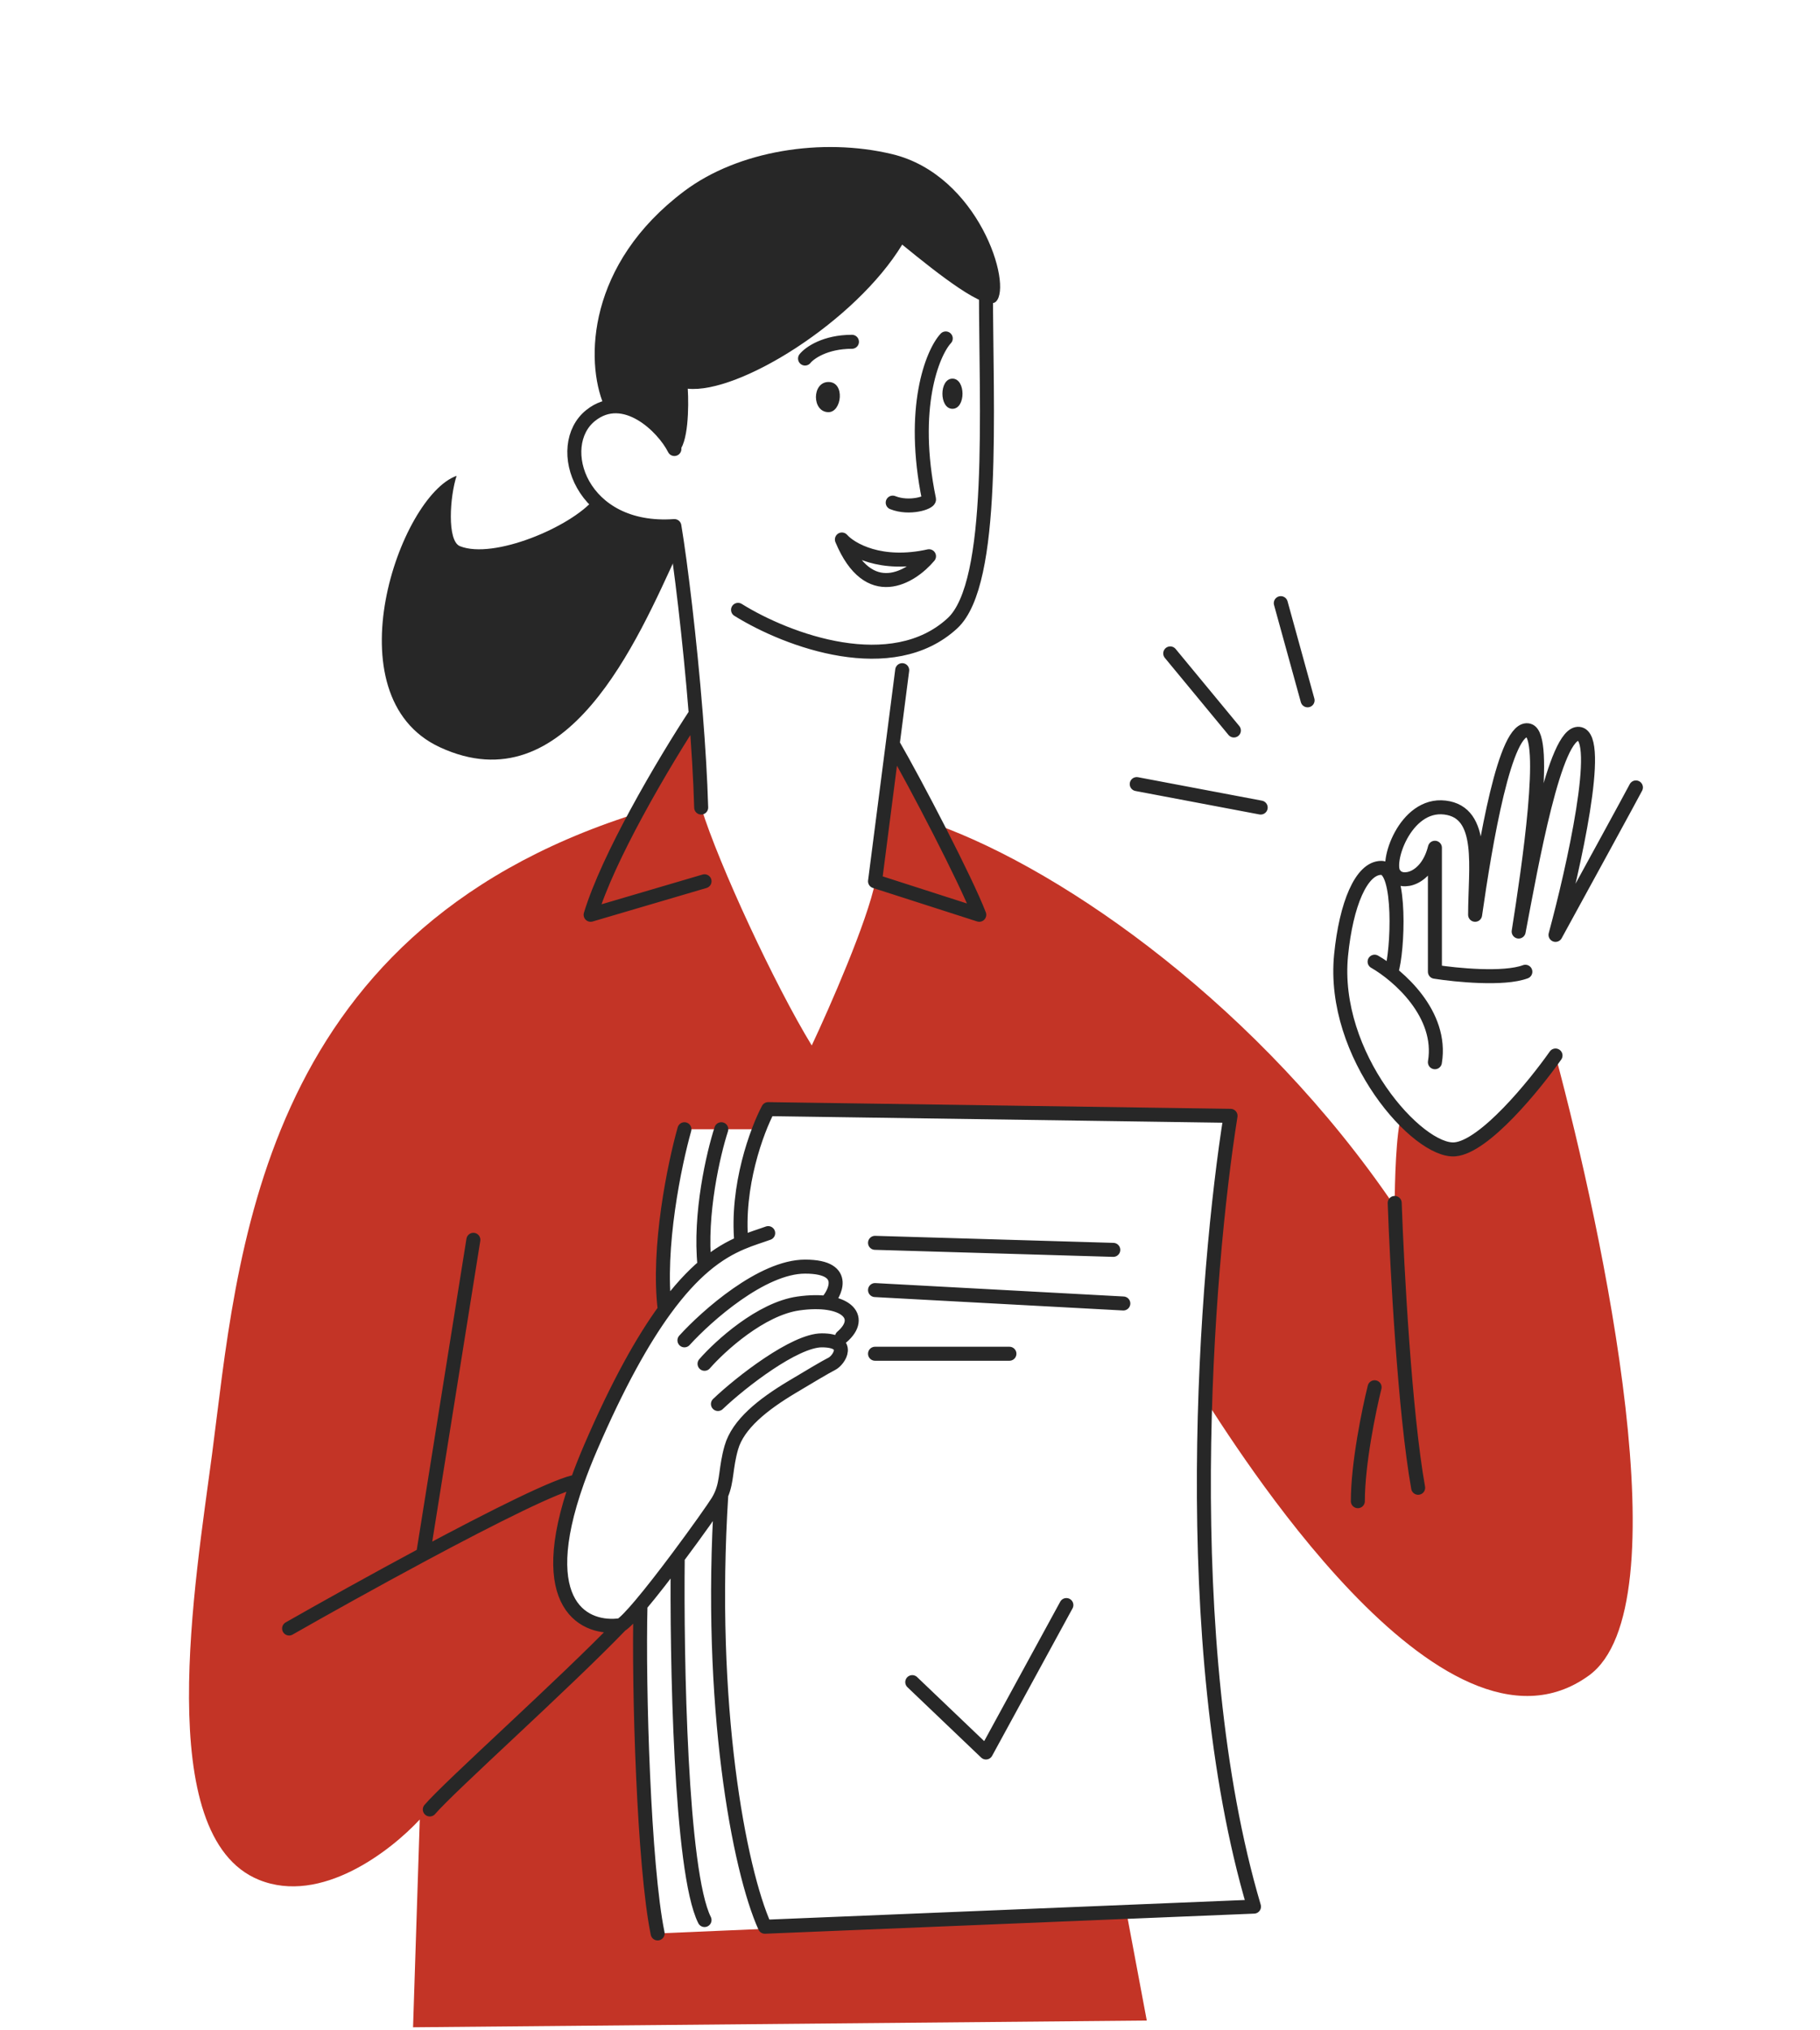 <?xml version="1.0" encoding="UTF-8"?> <svg xmlns="http://www.w3.org/2000/svg" width="260" height="290" viewBox="0 0 260 290" fill="none"> <path d="M96.817 64.613C98.349 63.464 98.412 58.072 98.253 55.519C105.528 56.285 122.185 45.947 128.886 34.939C134.15 39.246 140.851 44.511 142.287 43.075C144.68 40.682 139.771 24.975 127.449 22.016C117.399 19.603 105.434 21.538 97.776 27.281C83.906 37.682 83.576 51.531 86.288 57.912C90.5 56.764 95.222 61.901 96.817 64.613Z" fill="#272727"></path> <path d="M65.71 78.014C70.496 79.928 81.503 75.302 84.853 71.313C88.299 75.142 93.947 75.461 96.34 75.142L96.817 78.971C91.076 91.415 81.025 115.159 62.838 106.731C47.139 99.456 57.095 70.835 65.231 67.963C64.274 70.835 63.821 77.258 65.71 78.014Z" fill="#272727"></path> <path d="M133.673 117.739L127.929 106.731L125.057 125.875C123.908 131.619 118.516 143.903 115.963 149.328C110.699 140.712 102.722 123.573 100.169 115.346L99.212 102.423L90.597 116.303C36.514 133.533 33.945 179.959 30.292 207.718C27.899 225.906 21.677 262.281 36.992 268.503C45.889 272.117 55.818 264.355 59.966 259.887L59.008 289.562L163.826 288.604L160.953 273.289L93.947 276.16C92.416 272.331 91.714 243.295 91.554 229.256L88.204 232.606C75.76 230.213 80.546 217.769 82.46 211.547C83.992 206.57 91.395 192.881 94.904 186.659C93.373 181.682 96.181 167.674 97.776 161.293H108.306L109.742 158.421L175.79 159.378C173.11 168.219 172.121 189.864 171.961 199.582C175.79 205.325 205.943 254.623 227.002 239.307C240.403 229.561 229.076 176.449 222.216 150.763C220.302 154.592 210.729 164.165 207.379 164.165C204.699 164.165 201.476 160.974 200.2 159.378C199.434 161.676 199.242 168.951 199.242 172.301C180.098 144.063 152.339 124.44 133.673 117.739Z" fill="#C33426"></path> <path d="M118.357 54.562C120.75 54.562 120.271 58.87 118.357 58.87C115.964 58.87 115.964 54.562 118.357 54.562Z" fill="#272727"></path> <path d="M136.066 54.083C137.979 54.083 137.98 58.391 136.066 58.391C134.152 58.391 134.152 54.083 136.066 54.083Z" fill="#272727"></path> <path d="M105.434 87.108C112.613 91.575 127.453 96.972 136.065 89.022C142.287 83.279 140.851 58.391 140.851 41.161M135.108 48.34C133.193 50.414 130.035 58.295 132.715 71.313C132.813 71.792 129.923 72.749 127.53 71.792M115.006 51.212C115.644 50.414 117.878 48.819 121.707 48.819M96.34 64.134C94.745 60.943 89.161 55.519 84.375 59.348C78.985 63.66 82.939 76.1 96.34 75.142C97.226 80.46 98.543 91.318 99.394 101.945M100.169 115.346C100.052 111.251 99.768 106.62 99.394 101.945M128.886 95.723L127.53 106.252M99.394 101.945C97.328 105.08 93.975 110.503 90.883 116.219C88.155 121.262 85.631 126.533 84.375 130.662L100.648 125.875M127.53 106.252C130.854 111.996 137.98 125.684 139.894 130.662L125.003 125.875L127.53 106.252ZM61.402 258.452C64.274 255.101 80.705 240.424 88.682 232.128M88.682 232.128C83.679 232.864 76.097 229.555 82.461 211.61M88.682 232.128C89.248 231.788 90.263 230.717 91.498 229.256M109.741 176.13C108.603 176.544 107.33 176.913 105.913 177.518M97.777 191.446C100.968 187.936 108.881 180.916 115.007 180.916C121.707 180.916 118.836 185.224 118.357 185.702M100.648 194.796C102.882 192.243 108.688 186.947 114.049 186.181C120.749 185.224 123.622 188.095 120.272 190.967M102.563 200.539C105.913 197.348 113.552 191.446 117.4 191.446C121.707 191.446 119.877 194.276 118.836 194.796C117.98 195.223 115.486 196.71 113.092 198.146C108.989 200.608 105.435 203.411 104.477 206.761C103.647 209.667 103.897 211.492 103.042 213.486M41.3 232.606C46.251 229.785 53.43 225.779 60.445 222.02M82.461 211.61C82.997 210.1 83.631 208.486 84.375 206.761C88.308 197.635 91.828 191.405 94.969 187.086M82.461 211.61C79.992 211.864 70.384 216.693 60.445 222.02M67.624 177.087L60.445 222.02M97.777 161.293C96.383 166.204 93.871 178.238 94.969 187.086M94.969 187.086C97.021 184.264 98.911 182.257 100.648 180.791M103.042 161.293C101.925 164.719 99.883 173.416 100.648 180.791M100.648 180.791C102.59 179.153 104.34 178.19 105.913 177.518M105.913 177.518C105.147 169.44 108.146 161.421 109.741 158.421L175.791 159.378C172.281 181.395 168.037 234.808 179.141 272.331L109.264 275.203C105.594 267.083 101.127 243.615 103.042 213.486M103.042 213.486C102.911 213.792 102.754 214.101 102.563 214.419C102.08 215.223 99.593 218.756 96.82 222.467M96.82 222.467C96.66 236.855 97.202 267.354 100.648 274.246M96.82 222.467C95.008 224.891 93.074 227.391 91.498 229.256M91.498 229.256C91.198 241.221 91.977 266.588 93.948 276.16M125.003 177.518L159.039 178.523M125.003 184.266L160.475 186.181M125.003 193.36H144.202M152.339 229.256L140.852 250.315L130.323 240.264M182.97 86.15L186.799 100.03M167.176 93.33L176.27 104.338M180.098 115.346L162.39 111.996M196.371 198.146C195.574 201.337 193.978 209.059 193.978 214.419M199.243 171.822C199.562 180.916 200.679 201.784 202.593 212.505M222.216 150.763C219.185 155.071 212.07 163.782 207.858 164.165C202.593 164.643 190.149 150.763 191.585 136.405C192.306 129.198 194.457 123.961 197.329 123.961C200.2 123.961 199.722 135.926 198.764 138.798M196.371 137.362C199.722 139.277 206.135 144.829 204.986 151.721M217.909 138.798C214.846 139.947 208.018 139.277 204.986 138.798V121.089C203.838 125.684 200.2 126.354 199.243 124.918C197.807 123.482 200.679 114.648 206.422 115.346C212.166 116.044 210.73 123.961 210.73 130.662C212.166 120.611 215.037 103.381 218.388 104.338C221.187 105.138 218.388 123.961 216.952 133.055C218.769 123.482 222.121 104.433 225.567 104.816C229.013 105.199 224.769 124.12 222.216 133.533C225.886 126.833 233.32 113.24 233.703 112.474M120.271 77.057C121.547 78.493 125.823 80.981 132.715 79.45C130.162 82.481 124.1 86.246 120.271 77.057Z" stroke="#272727" stroke-width="2" stroke-linecap="round" stroke-linejoin="round"></path> </svg> 